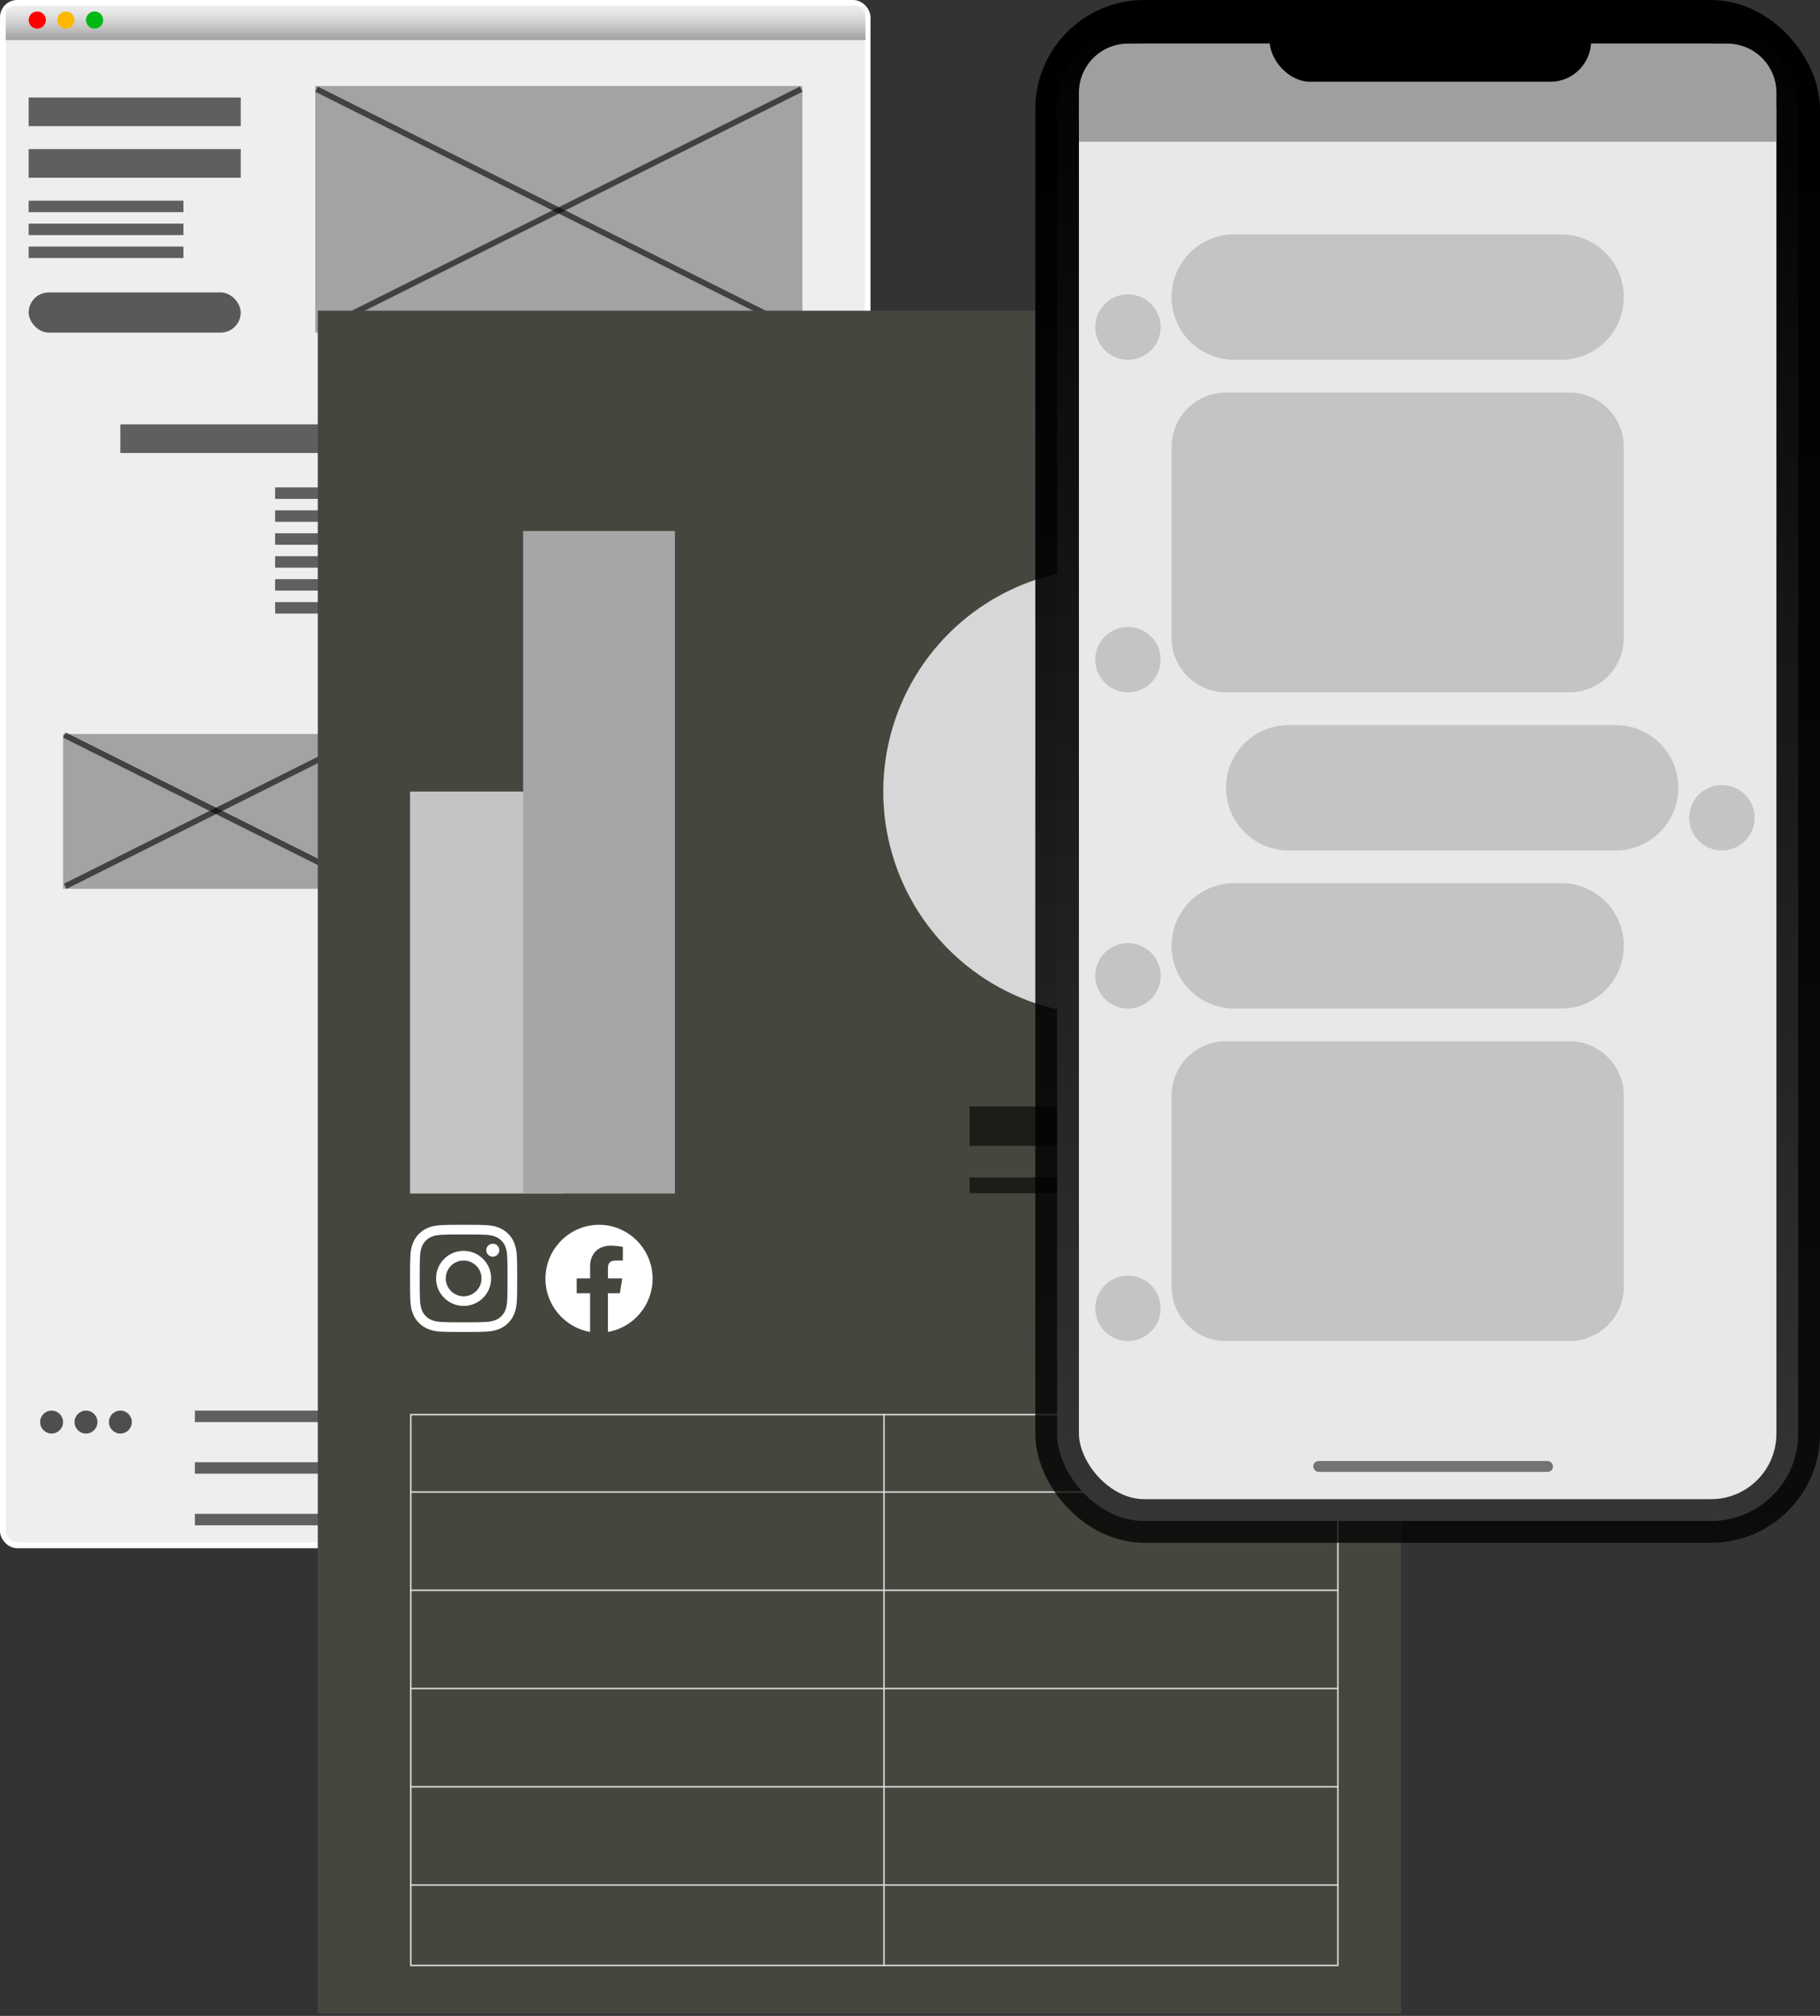 <?xml version="1.0" encoding="UTF-8"?> <svg xmlns="http://www.w3.org/2000/svg" width="252" height="279" viewBox="0 0 252 279" fill="none"><rect x="0" y="0" width="252" height="279" fill="#333333" stroke="none"/> <rect x="0.397" y="0.397" width="119.736" height="213.482" rx="1.984" fill="#EEEEEE" stroke="white" stroke-width="0.794"></rect> <line x1="0.793" y1="3.174" x2="119.835" y2="3.174" stroke="url(#paint0_linear)" stroke-width="4.762" stroke-miterlimit="3.999" stroke-linejoin="round"></line> <rect x="43.649" y="11.904" width="67.457" height="34.125" fill="#A3A3A3"></rect> <rect x="8.73" y="101.582" width="42.062" height="21.428" fill="#A3A3A3"></rect> <rect x="69.044" y="101.582" width="42.062" height="21.428" fill="#A3A3A3"></rect> <line x1="44.263" y1="45.674" x2="110.926" y2="12.342" stroke="black" stroke-opacity="0.6" stroke-width="0.794"></line> <line x1="9.05" y1="122.655" x2="50.909" y2="101.726" stroke="black" stroke-opacity="0.6" stroke-width="0.794"></line> <line x1="69.364" y1="122.655" x2="111.222" y2="101.726" stroke="black" stroke-opacity="0.6" stroke-width="0.794"></line> <line x1="43.827" y1="12.343" x2="110.49" y2="45.675" stroke="black" stroke-opacity="0.6" stroke-width="0.794"></line> <line x1="8.908" y1="101.726" x2="50.766" y2="122.655" stroke="black" stroke-opacity="0.6" stroke-width="0.794"></line> <line x1="69.221" y1="101.726" x2="111.08" y2="122.655" stroke="black" stroke-opacity="0.6" stroke-width="0.794"></line> <line x1="3.969" y1="15.476" x2="33.332" y2="15.476" stroke="black" stroke-opacity="0.6" stroke-width="3.968"></line> <line x1="16.665" y1="60.711" x2="104.756" y2="60.711" stroke="black" stroke-opacity="0.6" stroke-width="3.968"></line> <line x1="56.347" y1="140.073" x2="111.106" y2="140.073" stroke="black" stroke-opacity="0.6" stroke-width="3.968"></line> <line x1="3.969" y1="22.617" x2="33.332" y2="22.617" stroke="black" stroke-opacity="0.6" stroke-width="3.968"></line> <line x1="67.459" y1="163.881" x2="111.108" y2="163.881" stroke="black" stroke-opacity="0.6" stroke-width="0.794"></line> <line x1="38.093" y1="71.426" x2="82.535" y2="71.426" stroke="black" stroke-opacity="0.6" stroke-width="1.587"></line> <line x1="3.969" y1="31.744" x2="25.396" y2="31.744" stroke="black" stroke-opacity="0.6" stroke-width="1.587"></line> <line x1="26.983" y1="203.165" x2="48.411" y2="203.165" stroke="black" stroke-opacity="0.6" stroke-width="1.587"></line> <line x1="58.727" y1="203.165" x2="80.154" y2="203.165" stroke="black" stroke-opacity="0.6" stroke-width="1.587"></line> <line x1="89.679" y1="203.165" x2="111.106" y2="203.165" stroke="black" stroke-opacity="0.6" stroke-width="1.587"></line> <line x1="38.093" y1="77.774" x2="82.535" y2="77.774" stroke="black" stroke-opacity="0.6" stroke-width="1.587"></line> <line x1="38.093" y1="84.123" x2="82.535" y2="84.123" stroke="black" stroke-opacity="0.6" stroke-width="1.587"></line> <line x1="67.459" y1="150.389" x2="111.108" y2="150.389" stroke="black" stroke-opacity="0.6" stroke-width="0.794"></line> <line x1="38.093" y1="68.251" x2="82.535" y2="68.251" stroke="black" stroke-opacity="0.6" stroke-width="1.587"></line> <line x1="3.969" y1="28.57" x2="25.396" y2="28.57" stroke="black" stroke-opacity="0.6" stroke-width="1.587"></line> <line x1="26.983" y1="196.023" x2="48.411" y2="196.023" stroke="black" stroke-opacity="0.6" stroke-width="1.587"></line> <line x1="58.727" y1="196.023" x2="80.154" y2="196.023" stroke="black" stroke-opacity="0.6" stroke-width="1.587"></line> <line x1="89.679" y1="196.023" x2="111.106" y2="196.023" stroke="black" stroke-opacity="0.6" stroke-width="1.587"></line> <line x1="38.093" y1="74.6" x2="82.535" y2="74.6" stroke="black" stroke-opacity="0.6" stroke-width="1.587"></line> <line x1="3.969" y1="34.919" x2="25.396" y2="34.919" stroke="black" stroke-opacity="0.6" stroke-width="1.587"></line> <line x1="26.983" y1="210.308" x2="48.411" y2="210.308" stroke="black" stroke-opacity="0.6" stroke-width="1.587"></line> <line x1="58.727" y1="210.308" x2="80.154" y2="210.308" stroke="black" stroke-opacity="0.6" stroke-width="1.587"></line> <line x1="38.093" y1="80.949" x2="82.535" y2="80.949" stroke="black" stroke-opacity="0.6" stroke-width="1.587"></line> <rect x="81.741" y="176.182" width="29.364" height="5.555" rx="2.778" fill="#595959"></rect> <rect x="3.969" y="40.475" width="29.364" height="5.555" rx="2.778" fill="#595959"></rect> <circle cx="5.159" cy="2.778" r="1.19" fill="#FF0000"></circle> <circle cx="9.127" cy="2.778" r="1.19" fill="#FFB800"></circle> <circle cx="13.095" cy="2.778" r="1.19" fill="#00B812"></circle> <circle cx="7.143" cy="196.815" r="1.587" fill="#4E4E4E"></circle> <circle cx="11.905" cy="196.815" r="1.587" fill="#4E4E4E"></circle> <circle cx="16.666" cy="196.815" r="1.587" fill="#4E4E4E"></circle> <rect x="44" y="43" width="150" height="235.681" fill="#46463F"></rect> <rect x="56.774" y="109.552" width="21.017" height="55.632" fill="#C4C4C4"></rect> <rect x="72.435" y="73.495" width="21.017" height="91.69" fill="#A6A6A6"></rect> <path fill-rule="evenodd" clip-rule="evenodd" d="M61.134 169.556C61.925 169.519 62.177 169.511 64.192 169.511C66.207 169.511 66.459 169.52 67.249 169.556C68.04 169.591 68.579 169.718 69.051 169.9C69.546 170.087 69.994 170.379 70.365 170.757C70.742 171.127 71.034 171.575 71.22 172.07C71.403 172.542 71.529 173.081 71.565 173.87C71.602 174.662 71.61 174.915 71.61 176.929C71.61 178.944 71.601 179.196 71.565 179.987C71.529 180.776 71.403 181.315 71.22 181.787C71.034 182.282 70.742 182.731 70.365 183.102C69.994 183.479 69.546 183.771 69.051 183.957C68.579 184.14 68.04 184.265 67.251 184.302C66.459 184.338 66.207 184.346 64.192 184.346C62.177 184.346 61.925 184.338 61.134 184.302C60.345 184.266 59.806 184.14 59.334 183.957C58.839 183.771 58.39 183.479 58.019 183.102C57.642 182.731 57.35 182.283 57.163 181.788C56.981 181.316 56.855 180.777 56.819 179.988C56.782 179.195 56.774 178.943 56.774 176.929C56.774 174.914 56.783 174.662 56.819 173.871C56.855 173.081 56.981 172.542 57.163 172.07C57.35 171.575 57.642 171.126 58.02 170.756C58.39 170.379 58.838 170.087 59.333 169.9C59.805 169.718 60.344 169.592 61.133 169.556H61.134ZM67.189 170.891C66.407 170.855 66.172 170.848 64.192 170.848C62.212 170.848 61.977 170.855 61.195 170.891C60.471 170.924 60.079 171.045 59.817 171.146C59.471 171.281 59.224 171.441 58.964 171.701C58.718 171.94 58.529 172.232 58.41 172.554C58.308 172.815 58.187 173.208 58.154 173.931C58.118 174.714 58.111 174.948 58.111 176.929C58.111 178.909 58.118 179.144 58.154 179.926C58.187 180.65 58.308 181.042 58.41 181.304C58.528 181.626 58.718 181.917 58.964 182.157C59.203 182.403 59.495 182.592 59.817 182.711C60.079 182.813 60.471 182.934 61.195 182.967C61.977 183.002 62.211 183.01 64.192 183.01C66.173 183.01 66.407 183.002 67.189 182.967C67.913 182.934 68.305 182.813 68.567 182.711C68.913 182.576 69.16 182.416 69.42 182.157C69.666 181.917 69.856 181.626 69.974 181.304C70.076 181.042 70.197 180.65 70.23 179.926C70.266 179.144 70.273 178.909 70.273 176.929C70.273 174.948 70.266 174.714 70.23 173.931C70.197 173.208 70.076 172.815 69.974 172.554C69.84 172.208 69.68 171.96 69.42 171.701C69.181 171.455 68.889 171.265 68.567 171.146C68.305 171.045 67.913 170.924 67.189 170.891V170.891ZM63.245 179.215C63.774 179.436 64.363 179.465 64.912 179.3C65.46 179.134 65.934 178.782 66.252 178.306C66.571 177.829 66.714 177.257 66.657 176.687C66.601 176.116 66.348 175.584 65.942 175.179C65.683 174.92 65.37 174.722 65.026 174.599C64.681 174.476 64.314 174.431 63.95 174.467C63.586 174.503 63.234 174.619 62.92 174.807C62.606 174.995 62.338 175.25 62.135 175.554C61.932 175.859 61.798 176.204 61.745 176.566C61.691 176.928 61.718 177.297 61.824 177.647C61.93 177.997 62.113 178.32 62.358 178.591C62.604 178.862 62.907 179.075 63.245 179.215ZM61.496 174.233C61.85 173.879 62.27 173.598 62.733 173.406C63.196 173.215 63.691 173.116 64.192 173.116C64.693 173.116 65.189 173.215 65.651 173.406C66.114 173.598 66.534 173.879 66.888 174.233C67.242 174.587 67.523 175.007 67.714 175.47C67.906 175.932 68.005 176.428 68.005 176.929C68.005 177.43 67.906 177.925 67.714 178.388C67.523 178.85 67.242 179.271 66.888 179.625C66.173 180.34 65.203 180.741 64.192 180.741C63.181 180.741 62.211 180.34 61.496 179.625C60.781 178.91 60.379 177.94 60.379 176.929C60.379 175.918 60.781 174.948 61.496 174.233V174.233ZM68.85 173.684C68.938 173.601 69.008 173.502 69.057 173.391C69.105 173.281 69.131 173.162 69.133 173.041C69.135 172.921 69.112 172.801 69.067 172.689C69.022 172.577 68.954 172.476 68.869 172.391C68.784 172.305 68.682 172.238 68.57 172.193C68.459 172.147 68.339 172.125 68.219 172.127C68.098 172.128 67.979 172.154 67.868 172.203C67.758 172.252 67.659 172.322 67.576 172.409C67.415 172.58 67.327 172.807 67.33 173.041C67.334 173.276 67.428 173.5 67.594 173.666C67.76 173.832 67.984 173.926 68.219 173.93C68.453 173.933 68.68 173.845 68.85 173.684V173.684Z" fill="white"></path> <path fill-rule="evenodd" clip-rule="evenodd" d="M75.524 176.97C75.524 180.658 78.203 183.725 81.706 184.346V178.989H79.851V176.929H81.706V175.28C81.706 173.426 82.901 172.396 84.591 172.396C85.126 172.396 85.703 172.478 86.239 172.56V174.456H85.291C84.384 174.456 84.178 174.909 84.178 175.487V176.929H86.156L85.827 178.989H84.178V184.346C87.681 183.725 90.36 180.659 90.36 176.97C90.36 172.868 87.022 169.511 82.942 169.511C78.862 169.511 75.524 172.868 75.524 176.97Z" fill="white"></path> <line x1="134.247" y1="155.862" x2="174.638" y2="155.862" stroke="black" stroke-opacity="0.6" stroke-width="5.458"></line> <line x1="134.247" y1="164.049" x2="163.722" y2="164.049" stroke="black" stroke-opacity="0.6" stroke-width="2.183"></line> <path d="M184.11 109.552C184.11 103.629 182.408 97.832 179.207 92.848C176.006 87.865 171.441 83.907 166.055 81.444C160.668 78.981 154.688 78.118 148.825 78.957C142.962 79.796 137.463 82.302 132.984 86.177C128.505 90.052 125.233 95.132 123.558 100.813C121.883 106.494 121.876 112.536 123.538 118.221C125.199 123.906 128.459 128.994 132.929 132.879C137.399 136.765 142.891 139.284 148.752 140.137L153.204 109.552H184.11Z" fill="#D7D7D7"></path> <path d="M185.346 110.788C185.346 115.219 184.394 119.597 182.554 123.627C180.713 127.657 178.028 131.244 174.68 134.146C171.332 137.047 167.399 139.195 163.148 140.443C158.897 141.691 154.428 142.011 150.043 141.381L154.44 110.788H185.346Z" fill="#BCBABA"></path> <rect x="56.877" y="195.782" width="128.366" height="76.236" stroke="#DBDBDB" stroke-width="0.206"></rect> <line x1="56.774" y1="206.496" x2="185.346" y2="206.496" stroke="#DBDBDB" stroke-width="0.206"></line> <line x1="56.774" y1="220.095" x2="185.346" y2="220.095" stroke="#DBDBDB" stroke-width="0.206"></line> <line x1="56.774" y1="233.694" x2="185.346" y2="233.694" stroke="#DBDBDB" stroke-width="0.206"></line> <line x1="56.774" y1="247.293" x2="185.346" y2="247.293" stroke="#DBDBDB" stroke-width="0.206"></line> <line x1="56.774" y1="260.892" x2="185.346" y2="260.892" stroke="#DBDBDB" stroke-width="0.206"></line> <line x1="122.4" y1="195.679" x2="122.4" y2="272.121" stroke="#DBDBDB" stroke-width="0.206"></line> <rect x="146.371" y="3.018" width="102.611" height="207.485" rx="12.072" fill="#E8E8E8" stroke="url(#paint1_linear)" stroke-width="6.036"></rect> <rect x="181.833" y="202.204" width="33.198" height="1.509" rx="0.754" fill="#747373"></rect> <path d="M162.216 41.12C162.216 36.328 166.1 32.443 170.892 32.443H216.162C220.954 32.443 224.839 36.328 224.839 41.12V41.12C224.839 45.912 220.954 49.797 216.162 49.797H170.892C166.1 49.797 162.216 45.912 162.216 41.12V41.12Z" fill="#C4C4C4"></path> <path d="M162.216 130.904C162.216 126.112 166.1 122.228 170.892 122.228H216.162C220.954 122.228 224.839 126.112 224.839 130.904V130.904C224.839 135.696 220.954 139.581 216.162 139.581H170.892C166.1 139.581 162.216 135.696 162.216 130.904V130.904Z" fill="#C4C4C4"></path> <path d="M169.761 109.024C169.761 104.232 173.645 100.348 178.437 100.348H223.707C228.499 100.348 232.384 104.232 232.384 109.024V109.024C232.384 113.816 228.499 117.701 223.707 117.701H178.437C173.645 117.701 169.761 113.816 169.761 109.024V109.024Z" fill="#C4C4C4"></path> <path d="M162.216 61.869C162.216 57.702 165.594 54.324 169.761 54.324H217.294C221.461 54.324 224.839 57.702 224.839 61.869V88.276C224.839 92.443 221.461 95.821 217.294 95.821H169.761C165.594 95.821 162.216 92.443 162.216 88.276V61.869Z" fill="#C4C4C4"></path> <path d="M162.216 151.653C162.216 147.486 165.594 144.108 169.761 144.108H217.294C221.461 144.108 224.839 147.486 224.839 151.653V178.06C224.839 182.227 221.461 185.605 217.294 185.605H169.761C165.594 185.605 162.216 182.227 162.216 178.06V151.653Z" fill="#C4C4C4"></path> <circle cx="156.179" cy="45.27" r="4.527" fill="#C4C4C4"></circle> <circle cx="156.179" cy="135.054" r="4.527" fill="#C4C4C4"></circle> <circle cx="156.179" cy="91.293" r="4.527" fill="#C4C4C4"></circle> <circle cx="156.179" cy="181.078" r="4.527" fill="#C4C4C4"></circle> <circle cx="238.419" cy="113.174" r="4.527" fill="#C4C4C4"></circle> <path d="M149.39 12.827C149.39 9.076 152.43 6.036 156.18 6.036H239.174C242.924 6.036 245.965 9.076 245.965 12.827V19.617H149.39V12.827Z" fill="#9F9F9F"></path> <rect x="175.796" width="44.515" height="11.317" rx="5.659" fill="black"></rect> <defs> <linearGradient id="paint0_linear" x1="60.313" y1="-0.445" x2="60.313" y2="5.055" gradientUnits="userSpaceOnUse"> <stop stop-color="white" stop-opacity="0.24"></stop> <stop offset="1" stop-color="#A7A7A7"></stop> </linearGradient> <linearGradient id="paint1_linear" x1="197.677" y1="-5.13831e-09" x2="198.016" y2="213.521" gradientUnits="userSpaceOnUse"> <stop></stop> <stop offset="1" stop-opacity="0.77"></stop> </linearGradient> </defs> </svg> 